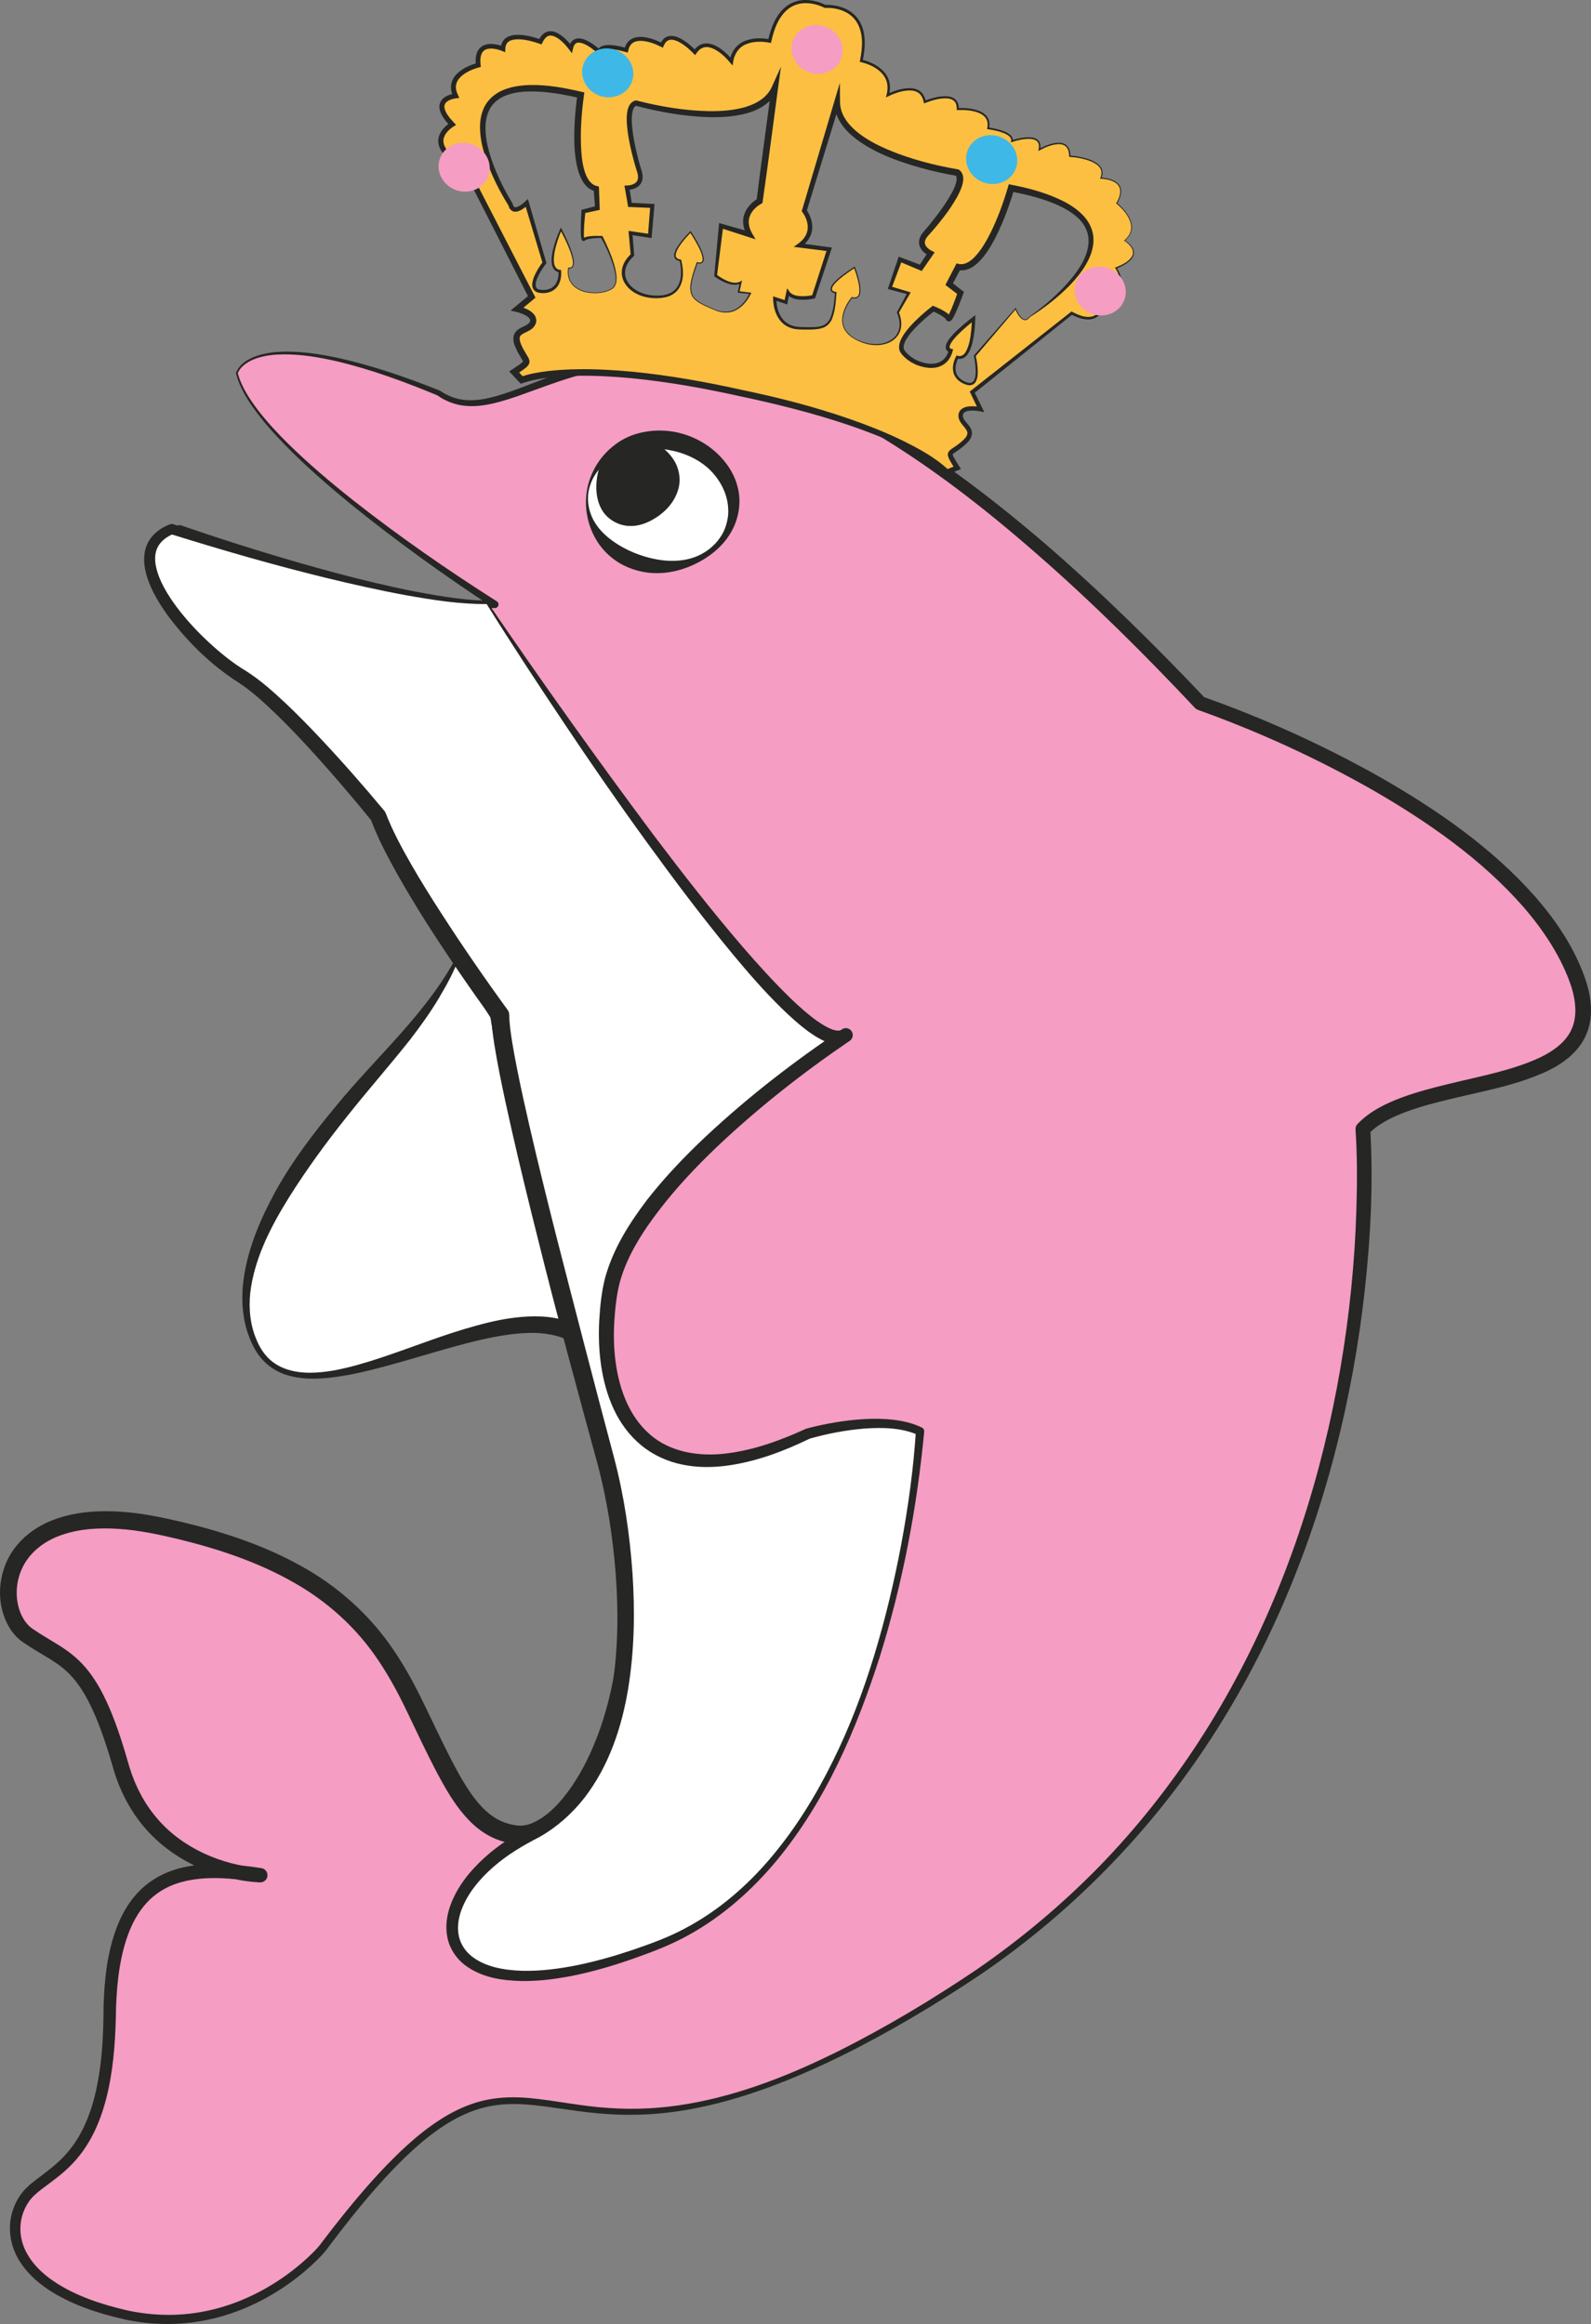 <svg height="450" viewBox="0 0 308.136 450" width="308.136" xmlns="http://www.w3.org/2000/svg"><rect x="0" y="0" width="308.136" height="450" fill="#808080" stroke="none"/><path d="m89.072 184.376s-2.094 6.607-12.249 18.353c-10.146 11.746-36.251 39.268-27.354 57.568 8.895 18.301 45.67-11.451 62.158-1.848 0 0-1.399-58.247-22.555-74.073z" fill="#fff"/><path d="m89.146 184.679c-.957 3.059-2.533 5.844-4.137 8.581-1.673 2.808-3.596 5.456-5.576 8.045-4.061 5.124-8.319 9.933-12.302 14.977-4.009 5.018-7.787 10.196-11.165 15.581-3.347 5.376-6.333 11.122-7.345 17.352-.494 3.093-.34 6.306.688 9.275.545 1.468 1.226 2.895 2.247 4.034.996 1.172 2.322 2.028 3.768 2.537 2.926 1.054 6.196.831 9.303.309 3.133-.578 6.216-1.499 9.261-2.506 6.1-2.035 12.103-4.481 18.455-6.204 3.172-.872 6.44-1.57 9.852-1.737 3.375-.175 7.047.226 10.292 2.056l-2.567 1.514c-.335-6.496-.93-13.072-1.725-19.579-.757-6.518-1.787-12.992-3.129-19.396-1.372-6.393-3.072-12.731-5.478-18.79-2.439-5.923-5.536-11.757-10.442-16.049zm.029-.435c5.595 3.761 9.408 9.652 12.314 15.641 2.93 6.043 5.006 12.447 6.642 18.924 1.65 6.468 2.796 13.051 3.688 19.656.818 6.62 1.377 13.229 1.509 19.948v.025c.02.932-.727 1.706-1.659 1.723-.329.009-.637-.08-.903-.237-2.397-1.434-5.41-1.912-8.455-1.824-3.056.097-6.171.645-9.269 1.34-6.194 1.459-12.342 3.49-18.627 5.172-3.146.841-6.331 1.611-9.59 2.039-3.235.419-6.655.558-9.868-.595-1.584-.581-3.048-1.574-4.178-2.837-1.162-1.271-1.927-2.805-2.518-4.346-1.223-3.118-1.506-6.54-1.231-9.849.632-6.666 3.326-12.877 6.479-18.617 3.214-5.741 7.198-10.962 11.349-15.974 8.218-10.097 18.221-18.546 24.05-30.109l.009-.018c.042-.084.155-.117.238-.08.011.011.011.011.02.018z" fill="#262624"/><path d="m45.877 72.251s2.799-10.953 39.073 3.842c19.458 13.562 42.801-51.1 147.501 60.072 0 0 54.278 18.204 70.568 48.118 16.302 29.921-27.25 21.875-39.064 34.344 0 0 9.075 109.583-78.387 165.855-87.46 56.268-76.514-11.39-123.209 50.978 0 0-15.34 18.344-39.137 12.519-23.803-5.837-22.194-18.968-17.315-23.635 4.879-4.674 15.054-6.988 15.333-34.217.287-27.229 13.046-29.628 29.12-27.024 0 0-21.067-.439-26.985-21.233-5.914-20.795-10.668-20.079-18.075-25.242-7.413-5.164-5.829-27.729 25.591-21.153 31.409 6.569 41.744 19.152 49.097 34.235 7.357 15.07 10.974 24.585 20.089 25.563 9.123.976 22.029-18.259 21.738-45.087-.302-26.826-20.411-84.139-25.42-113.711 0 0-17.183-27.582-21.115-35.157-3.924-7.58-19.083-25.411-30.364-32.192-11.27-6.781-18.237-24.276-10.154-26.439 0 0 42.955 14.886 61.088 14.348 0 0-46.296-29.316-49.973-44.784z" fill="#f59dc3"/><path d="m45.707 72.201c.687-1.77 2.401-2.719 4.028-3.292 1.678-.566 3.441-.767 5.185-.811 3.501-.078 6.978.447 10.372 1.17 6.816 1.481 13.397 3.791 19.85 6.347.034.013.059.025.093.047l.011.003c1.413.975 3.029 1.604 4.713 1.774 1.694.179 3.425-.057 5.119-.469 3.398-.842 6.693-2.26 10.048-3.505 6.684-2.575 13.792-4.537 21.071-4.773 7.265-.308 14.533.881 21.438 2.993 6.926 2.122 13.532 5.137 19.836 8.608 12.626 6.983 24.13 15.726 35.025 25.063 10.862 9.39 21.087 19.469 30.948 29.879l-.556-.359c11.938 4.215 23.415 9.422 34.427 15.621 10.929 6.26 21.52 13.526 30.027 23.143 4.193 4.834 7.857 10.246 9.902 16.564.964 3.122 1.429 6.843-.086 10.246-1.507 3.403-4.574 5.54-7.5 6.953-6.008 2.789-12.278 3.826-18.328 5.312-3.022.716-6.017 1.475-8.863 2.516-2.819 1.037-5.554 2.38-7.475 4.381l.383-1.099c.627 10.569.077 20.996-1.06 31.408-1.166 10.395-3.027 20.712-5.631 30.843-5.199 20.234-13.425 39.792-25.009 57.21-11.545 17.427-26.488 32.58-43.741 44.339-8.673 5.802-17.632 11.148-26.987 15.784-9.35 4.572-19.145 8.491-29.48 10.367-5.156.93-10.436 1.249-15.67.902-5.242-.293-10.39-1.399-15.495-1.841-2.555-.205-5.111-.171-7.582.34-2.48.494-4.852 1.449-7.053 2.712-4.424 2.527-8.255 6.059-11.821 9.776-3.554 3.747-6.851 7.751-10.021 11.849l-2.354 3.092c-.809 1.144-1.774 2.038-2.73 2.969-1.93 1.812-4.023 3.448-6.229 4.903-4.432 2.896-9.385 5.05-14.612 6.087-5.212 1.068-10.655.968-15.848-.153-5.128-1.179-10.246-2.822-14.764-5.805-2.233-1.504-4.311-3.407-5.719-5.84-1.42-2.416-2.008-5.415-1.42-8.221.287-1.402.841-2.742 1.627-3.949.786-1.226 1.907-2.215 2.944-3.011 2.115-1.625 4.159-3.063 5.83-4.907 3.395-3.627 5.228-8.475 6.235-13.431 1.014-4.994 1.253-10.103 1.269-15.306.156-5.276.684-10.636 2.68-15.745 1.014-2.53 2.452-4.984 4.492-6.953 2.024-1.979 4.613-3.373 7.293-4.104 5.406-1.454 10.868-.887 16.06-.106l.032.003c.768.118 1.288.827 1.178 1.59-.11.718-.755 1.218-1.463 1.179-4.289-.237-8.259-1.297-12.085-3.009-3.791-1.72-7.273-4.218-10.048-7.393-2.774-3.163-4.793-6.953-6.035-10.927-1.121-3.87-2.261-7.573-3.799-11.14-1.536-3.541-3.441-6.86-6.29-9.116-1.413-1.148-3.086-2.087-4.818-3.131-.864-.522-1.736-1.066-2.595-1.654l-.358-.247-.303-.223c-.262-.219-.52-.442-.725-.647-.428-.428-.812-.894-1.146-1.376-2.594-3.939-2.694-8.877-.941-13 1.77-4.202 5.64-7.16 9.687-8.528 4.087-1.433 8.35-1.642 12.455-1.389 4.132.262 8.133 1.104 12.039 2.03 7.833 1.876 15.611 4.423 22.794 8.398 7.181 3.926 13.556 9.597 18.118 16.443 2.318 3.391 4.244 7.03 5.973 10.633 1.749 3.592 3.428 7.197 5.231 10.684 1.809 3.453 3.721 6.905 6.28 9.417 1.275 1.242 2.721 2.197 4.328 2.702.8.267 1.659.431 2.502.493.616.022 1.445-.103 2.186-.386 3.099-1.162 5.791-4.099 7.917-7.162 2.145-3.129 3.829-6.627 5.175-10.238 2.672-7.267 3.986-15.05 4.167-22.825.214-7.753-1.072-15.577-2.525-23.335-3.038-15.531-7.257-30.888-11.379-46.265-2.044-7.696-4.111-15.39-6.058-23.127-1.939-7.748-3.819-15.512-5.153-23.453l.206.543c-5.183-8.427-10.335-16.857-15.367-25.38l-3.731-6.429c-.613-1.085-1.217-2.175-1.798-3.293-.563-1.099-1.144-2.056-1.807-3.093-2.647-4.043-5.734-7.883-8.943-11.571-3.22-3.685-6.623-7.226-10.235-10.506-1.807-1.64-3.673-3.206-5.615-4.655-.978-.71-1.958-1.411-2.981-2.034-1.035-.632-2.172-1.405-3.147-2.204-3.988-3.25-7.129-7.397-9.269-12.041-1.043-2.329-1.873-4.819-1.994-7.51-.043-1.336.105-2.773.8-4.112.665-1.362 2.054-2.38 3.468-2.713l.021-.007c.191-.05.385-.037.558.025 9.891 3.402 19.916 6.511 30.021 9.218 5.059 1.339 10.144 2.575 15.267 3.578 5.118.962 10.303 1.839 15.449 1.792l-.351 1.298c-9.49-6.24-18.71-12.855-27.527-20.001-4.392-3.596-8.684-7.328-12.663-11.38-1.982-2.031-3.896-4.138-5.603-6.423-1.689-2.276-3.269-4.729-3.972-7.536l-.005-.013c-.002-.022-.002-.05.005-.075zm.346.057c.725 2.688 2.311 5.067 4.004 7.281 1.721 2.229 3.653 4.294 5.656 6.281 4.018 3.967 8.348 7.617 12.778 11.123 8.888 6.985 18.2 13.443 27.735 19.498.324.207.424.638.219.968-.128.208-.353.321-.574.33-5.37.135-10.609-.685-15.796-1.625-5.182-.975-10.308-2.169-15.405-3.48-10.185-2.638-20.251-5.662-30.236-9.001l.589.019c-.985.27-1.751.842-2.19 1.723-.438.87-.584 1.98-.531 3.096.111 2.251.872 4.556 1.861 6.703 2.019 4.307 5.044 8.218 8.742 11.173.951.758 1.858 1.368 2.94 2.018 1.092.651 2.127 1.377 3.152 2.11 2.031 1.496 3.968 3.087 5.834 4.76 3.729 3.327 7.211 6.887 10.524 10.615 3.3 3.735 6.457 7.59 9.26 11.796.686 1.029 1.387 2.19 1.958 3.284.567 1.062 1.175 2.129 1.786 3.195l3.753 6.361c5.092 8.444 10.309 16.835 15.555 25.196.107.167.168.337.202.518l.005.025c1.374 7.757 3.302 15.469 5.29 23.154 2.009 7.691 4.138 15.365 6.251 23.037 4.159 15.381 8.398 30.764 11.506 46.491 1.486 7.859 2.828 15.871 2.623 24.073-.189 8.134-1.532 16.27-4.357 23.968-1.414 3.844-3.207 7.584-5.565 11.034-1.174 1.719-2.505 3.367-4.059 4.85-1.561 1.474-3.35 2.84-5.566 3.662-1.13.411-2.299.65-3.666.595-1.144-.091-2.252-.299-3.348-.654-2.201-.693-4.162-2.012-5.721-3.537-3.142-3.104-5.097-6.768-6.993-10.335-1.858-3.585-3.545-7.194-5.262-10.768-1.703-3.582-3.51-7.003-5.677-10.209-4.264-6.43-10.094-11.665-16.867-15.409-6.762-3.783-14.262-6.287-21.885-8.142-3.826-.921-7.652-1.732-11.477-1.983-3.808-.26-7.677-.048-11.134 1.16-3.449 1.169-6.42 3.5-7.797 6.712-1.399 3.147-1.242 7.146.599 9.895.231.33.488.636.757.916.144.146.271.25.39.358l.296.219.251.177c.788.543 1.597 1.055 2.44 1.555 1.664 1.022 3.483 2.037 5.16 3.409 3.432 2.755 5.563 6.611 7.16 10.339 1.603 3.752 2.792 7.689 3.872 11.457 1.12 3.63 2.897 7.037 5.358 9.884 4.87 5.719 12.493 9.031 19.932 9.571l-.255 2.776c-5.018-.807-10.194-1.322-14.902-.075-2.334.622-4.476 1.761-6.192 3.4-1.725 1.643-3.009 3.755-3.941 6.033-1.848 4.601-2.434 9.764-2.62 14.847-.069 5.187-.344 10.519-1.448 15.722-1.084 5.164-3.087 10.436-6.887 14.438-1.857 2.012-4.111 3.561-6.123 5.086-1.017.786-1.88 1.538-2.511 2.505-.645.968-1.113 2.067-1.354 3.209-.501 2.304-.059 4.747 1.141 6.821 1.179 2.1 3.009 3.832 5.073 5.237 4.15 2.811 9.112 4.455 14.08 5.622 4.959 1.103 10.132 1.228 15.121.234 4.989-.962 9.765-2.997 14.045-5.765 2.149-1.391 4.177-2.965 6.04-4.695.92-.88 1.872-1.764 2.563-2.749l2.388-3.104c3.216-4.106 6.562-8.126 10.192-11.902 3.637-3.749 7.559-7.345 12.195-9.964 2.317-1.302 4.836-2.308 7.468-2.819 2.63-.522 5.328-.543 7.949-.321 5.253.494 10.319 1.622 15.472 1.932 5.136.369 10.316.087 15.401-.8 10.189-1.759 19.922-5.638 29.188-10.253 9.271-4.647 18.187-10.013 26.78-15.814 8.524-5.882 16.505-12.568 23.733-19.981 7.22-7.426 13.668-15.591 19.299-24.264 11.285-17.369 19.205-36.797 24.143-56.87 2.475-10.045 4.219-20.266 5.26-30.551.522-5.142.864-10.301 1.016-15.468.16-5.145.178-10.358-.168-15.426v-.027c-.03-.411.123-.798.385-1.073 2.452-2.546 5.542-3.988 8.553-5.126 3.038-1.121 6.13-1.91 9.184-2.651 6.096-1.494 12.314-2.607 17.703-5.145 2.641-1.281 5.012-3.063 6.051-5.492 1.078-2.407.8-5.353-.064-8.143-1.857-5.622-5.306-10.86-9.282-15.458-8.099-9.242-18.439-16.438-29.171-22.635-10.793-6.139-22.201-11.367-33.876-15.536l-.024-.011c-.205-.077-.387-.194-.531-.344-9.765-10.399-19.899-20.459-30.631-29.827-10.716-9.363-22.028-18.134-34.389-25.129-6.177-3.483-12.633-6.495-19.367-8.636-6.727-2.135-13.772-3.345-20.814-3.119-7.062.179-13.969 1.94-20.644 4.383-3.364 1.182-6.694 2.549-10.258 3.379-1.785.393-3.649.626-5.52.396-1.869-.207-3.671-.952-5.189-2.034l.102.054c-6.378-2.644-12.88-5.052-19.601-6.63-3.354-.768-6.784-1.346-10.212-1.327-1.718.016-3.439.185-5.064.704-1.557.503-3.193 1.431-3.819 2.94z" fill="#262624"/><path d="m94.342 116.793s59.432 91.446 69.458 83.647c0 0-42.07 27.41-45.664 49.638-3.601 22.236 6.488 42.717 38.332 27.535 0 0 14.08-4.171 21.723-.458 0 0-4.941 81.529-50.624 99.428-45.691 17.9-49.657-8.528-24.896-21.383 24.759-12.86 18.931-56.454 14.745-72.008-4.186-15.552-20.652-76.242-20.515-86.641 0 0-19.007-25.887-23.662-38.536 0 0-17.624-21.7-26.541-27.113-8.927-5.413-25.582-23.484-13.442-28.461 0 0 44.039 14.569 61.086 14.352z" fill="#fff"/><path d="m94.483 116.699c10.405 15.241 21.101 30.271 32.131 45.031 5.549 7.35 11.214 14.62 17.201 21.585 2.999 3.47 6.09 6.875 9.342 10.034 1.634 1.574 3.329 3.085 5.114 4.362.891.615 1.814 1.194 2.721 1.549.919.376 1.716.39 1.981.114l1.558 2.19c-9.059 6.16-17.778 13.013-25.729 20.55-3.961 3.783-7.731 7.771-11.038 12.076-3.297 4.275-6.266 8.91-7.684 13.947-.661 2.446-.948 5.244-1.117 7.888-.145 2.687-.075 5.378.308 8.008.73 5.232 2.741 10.399 6.627 13.74 3.868 3.395 9.406 4.316 14.667 3.676 5.317-.623 10.502-2.485 15.465-4.764l.028-.015c.034-.021.079-.033.119-.041 1.848-.504 3.655-.88 5.514-1.197 1.847-.307 3.709-.533 5.588-.643 1.881-.109 3.779-.105 5.682.121 1.887.215 3.799.643 5.584 1.516l.031.014c.29.143.452.457.42.76-1.407 14.812-4.187 29.426-8.603 43.597-4.518 14.066-10.47 27.988-20.019 39.522-4.77 5.718-10.456 10.761-17.039 14.387-3.296 1.837-6.787 3.167-10.29 4.416-3.507 1.249-7.083 2.332-10.739 3.15-3.646.804-7.394 1.351-11.203 1.322-3.755-.087-7.816-.609-11.135-3.147-1.622-1.256-2.874-3.137-3.302-5.208-.445-2.072-.162-4.18.478-6.064 1.323-3.797 3.852-6.88 6.676-9.454 2.816-2.581 6.183-4.633 9.405-6.338 2.98-1.768 5.649-4.207 7.758-7.018 4.259-5.678 6.458-12.733 7.607-19.836 1.123-7.148 1.198-14.481.658-21.751-.565-7.267-1.693-14.535-3.582-21.529-3.892-14.266-7.797-28.539-11.37-42.902-1.807-7.18-3.566-14.366-5.208-21.602-.817-3.616-1.617-7.235-2.335-10.889-.358-1.827-.698-3.666-.998-5.521-.279-1.878-.582-3.685-.591-5.807l.333 1.05c-4.458-6.164-8.737-12.399-12.838-18.797-2.027-3.213-4.001-6.463-5.866-9.797-1.854-3.345-3.65-6.718-5.027-10.435l.26.453c-3.924-4.842-8.01-9.606-12.231-14.2-2.113-2.301-4.266-4.551-6.495-6.702-2.231-2.131-4.533-4.252-7.006-5.874-5.481-3.477-10.089-8.042-13.924-13.217-1.848-2.631-3.599-5.457-4.284-8.862-.311-1.666-.27-3.628.685-5.288.933-1.663 2.542-2.716 4.114-3.333l.016-.006c.223-.085.456-.085.663-.016 9.914 3.336 19.945 6.386 30.028 9.199 5.048 1.39 10.125 2.682 15.239 3.779 5.117 1.056 10.283 2.053 15.508 2.141.064 0 .115.025.144.076zm-.235.261c-5.246.056-10.433-.793-15.574-1.695-5.167-.949-10.294-2.103-15.399-3.342-10.21-2.487-20.292-5.404-30.333-8.542l.686-.025c-1.317.55-2.452 1.396-3.042 2.509-.613 1.107-.659 2.496-.368 3.87.604 2.792 2.248 5.445 4.052 7.878 1.837 2.434 3.947 4.697 6.197 6.782 2.267 2.087 4.62 4.011 7.256 5.577 2.808 1.807 5.165 3.942 7.498 6.113 2.311 2.181 4.528 4.444 6.693 6.741 4.335 4.604 8.491 9.333 12.537 14.198.103.123.185.262.242.401l.016.044c1.293 3.366 3.079 6.666 4.929 9.902 1.857 3.234 3.851 6.422 5.889 9.567 4.07 6.313 8.352 12.525 12.769 18.587.227.314.335.668.335 1.023v.028c.008 1.584.286 3.443.563 5.211.293 1.796.633 3.59.993 5.393.716 3.596 1.516 7.194 2.341 10.783 1.654 7.179 3.429 14.349 5.241 21.507 3.674 14.309 7.377 28.608 11.188 42.895 1.916 7.29 3.003 14.71 3.534 22.183.501 7.468.385 15.016-.839 22.482-1.232 7.42-3.698 14.888-8.43 21.044-2.378 3.056-5.296 5.667-8.721 7.623-3.32 1.702-6.333 3.498-9.029 5.875-2.651 2.334-4.977 5.146-6.137 8.355-.572 1.599-.802 3.29-.488 4.859.308 1.563 1.19 2.958 2.466 3.981 2.594 2.088 6.288 2.735 9.829 2.844 3.585.084 7.219-.39 10.789-1.117 3.571-.738 7.103-1.745 10.58-2.917 3.472-1.187 6.94-2.436 10.13-4.159 6.457-3.396 12.097-8.266 16.801-13.879 4.724-5.613 8.596-11.919 11.853-18.512 3.277-6.595 5.889-13.511 8.038-20.561 2.147-7.044 3.863-14.231 5.219-21.47 1.354-7.242 2.36-14.574 2.835-21.891l.451.777c-3.14-1.434-6.871-1.515-10.437-1.26-3.581.289-7.2.982-10.641 1.969l.145-.059c-5.033 2.44-10.361 4.484-16.055 5.262-2.837.38-5.783.409-8.673-.194-2.883-.577-5.698-1.848-8.009-3.761-2.31-1.912-4.111-4.382-5.332-7.049-1.24-2.666-1.978-5.501-2.409-8.345-.424-2.847-.513-5.718-.381-8.562.174-2.867.417-5.624 1.172-8.53 1.581-5.673 4.713-10.556 8.117-15.041 3.481-4.451 7.375-8.503 11.448-12.334 8.179-7.632 16.982-14.455 26.283-20.663.619-.42 1.449-.253 1.866.369.39.585.257 1.372-.285 1.807l-.022.018c-.745.58-1.728.793-2.516.737-.805-.042-1.482-.265-2.104-.509-1.238-.505-2.275-1.184-3.271-1.875-1.961-1.423-3.696-3.018-5.38-4.651-3.35-3.276-6.395-6.787-9.362-10.351-5.92-7.138-11.465-14.536-16.891-22.013-5.426-7.473-10.68-15.073-15.807-22.749-5.123-7.646-10.173-15.336-15.046-23.138z" fill="#262624"/><path d="m113.822 95.151c-1.078 6.671 4.344 13.1 12.112 14.355 7.77 1.26 14.941-3.135 16.02-9.803 1.077-6.674-4.338-13.103-12.106-14.364-7.767-1.258-14.948 3.134-16.026 9.812z" fill="#fff"/><path d="m113.991 95.176c-.29 1.698-.014 3.442.677 4.977.69 1.534 1.798 2.813 3.031 3.851 2.491 2.053 5.365 3.357 8.461 4.103 3.058.713 6.58.804 9.588-.761 1.479-.771 2.787-1.883 3.713-3.254.952-1.336 1.444-2.99 1.569-4.512.196-3.266-1.217-6.18-3.329-8.39-2.149-2.198-5.153-3.521-8.106-4.05-3.136-.565-6.243-.242-9.287.852-1.49.595-2.942 1.453-4.082 2.695-1.155 1.213-1.935 2.801-2.235 4.489zm-.34-.053c.54-3.465 2.482-6.835 5.558-9.083 3.034-2.326 7.177-3.037 10.884-2.502 3.889.584 7.444 2.537 9.978 5.495 1.267 1.474 2.25 3.207 2.746 5.096.533 1.868.501 3.911.06 5.694-.901 3.778-3.524 6.627-6.591 8.485-3.063 1.864-6.792 2.986-10.577 2.6-1.873-.205-3.731-.771-5.401-1.692-1.664-.918-3.115-2.229-4.218-3.75-2.207-3.097-2.979-6.892-2.439-10.343z" fill="#262624"/><path d="m115.798 92.491c-.608 3.735 2.172 7.294 6.192 7.941 4.024.654 7.776-1.848 8.377-5.586.607-3.735-2.167-7.291-6.191-7.945-4.023-.65-7.77 1.849-8.378 5.59z" fill="#262624"/><path d="m115.965 92.516c-.366 1.855.774 3.628 2.123 4.524 1.356.928 2.657 1.506 4.13 1.99 1.436.469 3.284.73 4.836-.132 1.531-.827 2.481-2.565 2.392-4.197-.073-1.641-.801-3.015-1.777-4.071-.999-1.053-2.421-1.657-3.738-1.921-.806-.16-1.453-.185-2.21-.138-.736.044-1.506.129-2.293.365-1.577.392-3.193 1.732-3.463 3.58zm-.338-.047c.299-1.855 1.001-3.851 2.577-5.439.787-.773 1.776-1.386 2.87-1.704 1.067-.311 2.32-.364 3.352-.226 2.352.318 4.406 1.644 5.75 3.502 1.387 1.817 1.816 4.342 1.11 6.392-.664 2.078-2.024 3.659-3.64 4.829-1.593 1.153-3.648 2.156-5.882 2.015-2.208-.107-4.382-1.45-5.365-3.43-1.014-1.987-1.027-4.097-.772-5.939z" fill="#262624"/><path d="m217.799 46.588c3.766-3.128-1.518-7.227-1.518-7.227 2.836-4.81-3.071-4.854-3.071-4.854 1.602-3.842-6.023-4.257-6.023-4.257-.01-4.688-5.896-1.277-5.896-1.277.813-3.769-5.304-1.637-5.304-1.637.408-1.884-4.607-2.478-4.607-2.478.916-4.238-5.882-3.735-5.882-3.735.129-4.165-6.391-1.386-6.391-1.386-.8-4.606-7.174-1.302-7.174-1.302 1.413-5.363-5.121-6.652-5.121-6.652 2.325-10.736-6.003-10.595-7.01-10.538-.895-.465-8.418-4.037-10.738 6.699 0 0-6.486-1.524-7.409 3.943 0 0-4.442-5.643-7.081-1.776 0 0-4.781-5.226-6.392-1.384 0 0-5.976-3.263-6.894.972 0 0-4.813-1.531-5.215.352 0 0-4.699-4.468-5.512-.701 0 0-3.945-5.533-5.894-1.277 0 0-7.119-2.769-7.247 1.396 0 0-5.398-2.399-4.797 3.15 0 0-6.509 1.55-4.375 5.955 0 0-5.518.531-.68 5.517 0 0-4.694 2.685-.339 6.338 0 0-2.507 5.618 4.537 5.168l11.213 21.894-2.821 2.345s3.684.796 3.035 2.629c-.656 1.829-4.341 1.034-2.792 4.571 1.554 3.543 2.792 2.574-.82 4.995l1.461 1.55s10.487-4.602 42.47 2.534c.034.003.064.013.094.016.032.009.07.019.093.022 32.086 6.724 39.722 15.247 39.722 15.247l1.972-.811c-2.282-3.694-1.553-2.304 1.317-4.885 2.872-2.585-.818-3.38-.654-5.32.162-1.939 3.851-1.141 3.851-1.141l-1.6-3.298 19.255-15.31c6.222 3.317 6.268-2.826 6.268-2.826 5.476-1.535 2.308-5.911 2.308-5.911 6.468-2.546 1.661-5.31 1.661-5.31zm-99.303 9.331c-2.668 1.635-9.211.965-8.389-4.033 0 0 2.901.874-1.47-7.464 0 0-3.45 7.63-.207 8.086 0 0 .419 4.034-3.425 3.939-3.842-.085.438-5.571.438-5.571l-3.415-11.585s-2.629 2.641-3.149.309c0 0-18.692-28.927 13.591-21.215 0 0-2.638 16.936 3.016 18.152l.218 3.748-2.712.641s-.531 6.046.11 5.448c.643-.6 3.448-.487 3.448-.487s4.615 8.391 1.946 10.032zm19.957 4.071c-4.717-2.009-5.889-2.508-3.432-9.123 0 0 3.346 1.217-1.285-5.948 0 0-5.203 5.036-1.958 5.489 0 0 1.921 6.58-3.843 7.058-5.761.484-9.621-4.295-5.453-8.077l-.358-4.269 3.731.56.488-5.807-4.331-.201-.574-3.326s3.595.034 2.295-3.446c0 0-3.801-12.154-.549-12.927 0 0 22.548 6.347 26.849-2.827l-2.92 21.796s-4.337 2.267-1.912 6.486l-5.549-1.688-1.055 9.62s3.083 2.399 4.865 1.308l-.408 1.877 2.263.245s-2.156 5.203-6.864 3.2zm27.138 5.622c-5.053-2.82-.581-8.011-.581-8.011 3.142.921.485-5.813.485-5.813-7.179 4.612-3.63 4.886-3.63 4.886-.491 7.036-1.774 7.004-6.894 6.888-5.119-.123-4.93-5.75-4.93-5.75l2.166.713.403-1.886c1.172 1.732 4.971.83 4.971.83l3.014-9.208-5.752-.748c3.954-2.839.934-6.7.934-6.7l6.349-21.051c.122 10.136 23.283 13.66 23.283 13.66 2.643 2.053-5.843 11.55-5.843 11.55-2.624 2.638.662 4.09.662 4.09l-1.891 2.792-4.024-1.609-1.96 5.489 3.637 1.034-2.095 3.741c2.225 5.162-3.258 7.916-8.304 5.103zm33.847-4.264c-1.443 1.909-2.747-1.584-2.747-1.584l-7.896 9.139s1.625 6.759-1.905 5.25c-3.53-1.499-1.49-5.002-1.49-5.002 3.14.928 3.152-7.45 3.152-7.45-7.426 5.791-4.42 6.193-4.42 6.193-1.315 4.892-7.55 2.798-9.305.204-1.754-2.597 5.914-8.325 5.914-8.325s2.601 1.047 2.944 1.865c.333.811 2.344-4.917 2.344-4.917l-2.197-1.707 1.745-3.32c5.648 1.223 10.249-15.279 10.249-15.279 32.584 6.31 3.612 24.933 3.612 24.933z" fill="#fcbf41"/><g fill="#262624"><path d="m217.756 46.541c.547-.462 1.009-1.022 1.206-1.713.202-.676.13-1.409-.128-2.072-.513-1.324-1.518-2.424-2.607-3.332l-.054-.048.034-.059c.316-.538.587-1.107.694-1.714.137-.603.037-1.251-.334-1.723-.368-.484-.942-.776-1.523-.965-.592-.188-1.214-.283-1.834-.305h-.153l.059-.141c.267-.638.31-1.399-.091-1.971-.394-.576-1.03-.943-1.675-1.226-1.313-.544-2.751-.79-4.173-.9l-.111-.006-.003-.122c-.015-.613-.109-1.271-.497-1.736-.38-.468-1.023-.625-1.638-.594-1.246.063-2.464.585-3.569 1.185l-.271.145.064-.302c.112-.541.112-1.141-.247-1.528-.353-.387-.945-.5-1.499-.519-1.13-.031-2.283.239-3.362.588l-.278.088.064-.27c.103-.402-.164-.78-.522-1.044-.36-.261-.788-.449-1.224-.607-.874-.305-1.8-.496-2.732-.622l-.187-.025.042-.186c.129-.632.104-1.311-.228-1.851-.324-.547-.899-.912-1.507-1.151-1.242-.465-2.628-.56-3.956-.503l-.214.016v-.211c.018-.619-.128-1.267-.598-1.625-.462-.371-1.123-.469-1.754-.453-1.277.041-2.562.424-3.758.896l-.244.101-.046-.258c-.127-.676-.41-1.321-.934-1.729-.513-.409-1.211-.544-1.896-.535-1.381.035-2.772.522-4.032 1.126l-.456.226.123-.49c.185-.742.254-1.516.099-2.248-.144-.736-.522-1.412-1.035-1.965-1.035-1.104-2.534-1.779-4.011-2.128l-.251-.06.05-.249c.497-2.411.693-5.074-.501-7.221-.586-1.059-1.543-1.87-2.664-2.345-1.113-.478-2.364-.676-3.58-.62h-.077l-.076-.04c-1.082-.535-2.302-.868-3.512-.89-1.212-.028-2.409.327-3.379 1.041-1.951 1.468-2.856 3.967-3.382 6.363l-.073.317-.326-.066c-1.472-.283-3.107-.277-4.481.292-1.401.557-2.29 1.893-2.513 3.39l-.11.754-.504-.6c-.888-1.054-1.952-2.063-3.177-2.644-.606-.277-1.266-.437-1.857-.277-.599.138-1.096.585-1.472 1.132l-.248.368-.315-.324c-.882-.912-1.902-1.783-3.015-2.33-.551-.254-1.164-.418-1.659-.286-.51.116-.87.582-1.105 1.135l-.153.371-.372-.189c-1.161-.584-2.461-1.065-3.728-1.138-.635-.034-1.265.066-1.725.393-.474.318-.748.868-.882 1.468l-.091.412-.41-.119c-.871-.261-1.794-.462-2.694-.544-.852-.082-1.935.035-2.012.607l-.103.72-.569-.513c-.826-.745-1.764-1.455-2.751-1.87-.488-.198-1.024-.299-1.382-.136-.355.142-.581.591-.69 1.101l-.196.877-.547-.72c-.738-.965-1.638-1.934-2.668-2.455-.516-.255-1.056-.343-1.486-.123-.438.211-.768.711-1.021 1.236l-.165.355-.378-.132c-1.301-.466-2.709-.83-4.065-.865-.668-.003-1.352.079-1.849.387-.494.299-.708.852-.734 1.484l-.018.632-.608-.242c-1.046-.415-2.377-.689-3.271-.227-.889.459-1.027 1.764-.889 2.924l.051.384-.403.113c-1.291.358-2.635.952-3.555 1.867-.466.459-.775 1.016-.853 1.613-.089.597.082 1.229.36 1.82l.283.594-.666.088c-.551.066-1.158.249-1.602.547-.447.299-.674.695-.62 1.195.128 1.038 1.014 2.075 1.848 2.958l.415.447-.522.324c-.968.603-1.884 1.6-1.934 2.659-.069 1.069.74 2.091 1.674 2.864l.278.233-.141.355c-.485 1.207-.613 2.776.258 3.594.878.836 2.408.943 3.788.852l.342-.022.157.311 11.258 21.862.214.409-.36.301-2.808 2.349-.251-1.019c.766.183 1.466.418 2.179.818.346.204.69.459.989.836.308.361.494.968.369 1.493-.109.503-.419.94-.774 1.226-.354.283-.716.459-1.047.623-.669.305-1.216.6-1.319.971-.244.843.615 2.317 1.292 3.436.171.331.43.538.565 1.22.052.396-.161.783-.324.95-.173.198-.334.333-.485.456-.62.474-1.21.848-1.805 1.257l.105-.953 1.473 1.547-.718-.144c1.855-.683 3.612-.925 5.435-1.16 1.807-.208 3.619-.312 5.426-.34 3.615-.066 7.227.135 10.809.472 7.172.701 14.277 1.98 21.281 3.536 7.039 1.465 14.024 3.251 20.827 5.618 3.405 1.186 6.764 2.503 10.023 4.075 3.236 1.613 6.441 3.266 9.198 5.863l-.554-.129 1.976-.795-.226.707c-.375-.622-.758-1.207-1.118-1.889-.089-.167-.179-.352-.237-.585-.074-.211-.096-.591.082-.887.358-.496.678-.603.972-.826.595-.384 1.144-.793 1.667-1.255.513-.446.957-.959 1.009-1.455.059-.475-.369-.994-.839-1.544-.23-.283-.478-.585-.667-.971-.197-.371-.283-.893-.189-1.302.104-.531.471-.915.872-1.126.393-.201.796-.279 1.19-.32.78-.063 1.511.006 2.265.154l-.455.578-1.584-3.307-.14-.289.249-.195 19.333-15.21.138-.11.162.085c1.245.663 2.703 1.254 4.012.83 1.31-.462 1.859-2.053 1.932-3.424l.004-.154.137-.031c1.203-.327 2.47-.931 2.935-2.094.45-1.16-.009-2.509-.681-3.546l-.091-.139.148-.062c1.165-.481 2.43-1.016 3.115-2.082.329-.525.276-1.216-.07-1.741-.331-.535-.83-.972-1.357-1.305l-.083-.05zm.142.038c.535.333 1.022.748 1.374 1.283.374.55.46 1.339.104 1.93-.344.591-.882 1.015-1.433 1.358-.554.346-1.153.626-1.76.868l.064-.198c.379.559.661 1.157.833 1.81.163.648.189 1.362-.06 2.012-.239.658-.743 1.176-1.306 1.544-.563.384-1.194.626-1.83.808l.146-.185c-.023.773-.176 1.518-.502 2.229-.318.701-.888 1.351-1.659 1.631-.765.286-1.585.22-2.321.044-.744-.188-1.445-.487-2.116-.83l.302-.028-19.188 15.398.113-.484 1.617 3.295.358.736-.813-.154c-.657-.12-1.367-.186-2.011-.117-.658.047-1.241.34-1.301.739-.129.55.223 1.031.684 1.572.412.519 1.11 1.16 1.053 2.188-.11.965-.768 1.569-1.29 2.065-.551.494-1.149.947-1.757 1.349-.283.189-.623.425-.677.522-.038-.025.02.267.189.56.319.591.72 1.204 1.096 1.811l.299.487-.529.22-1.969.811-.293.119-.263-.245c-2.5-2.314-5.759-4.014-8.934-5.549-3.22-1.509-6.549-2.788-9.935-3.933-6.763-2.269-13.711-4.002-20.707-5.486-6.996-1.556-14.036-2.826-21.138-3.521-3.552-.333-7.114-.534-10.663-.471-3.511.091-7.203.327-10.376 1.393l-.438.144-.271-.286-1.463-1.559-.51-.535.611-.408c.59-.4 1.217-.793 1.73-1.195.282-.192.408-.437.35-.302.018-.034-.196-.412-.376-.695-.385-.613-.759-1.292-1.052-1.971-.288-.701-.652-1.506-.333-2.524.407-1.05 1.36-1.352 1.942-1.651.64-.295 1.096-.603 1.168-1.015.107-.318-.229-.73-.79-1.05-.541-.318-1.208-.554-1.835-.705l-1.144-.276.898-.745 2.824-2.342-.14.71-11.16-21.919.491.286c-.762.035-1.543.029-2.327-.103-.78-.148-1.602-.44-2.245-1.066-.649-.626-.932-1.547-.932-2.358-.007-.839.159-1.6.472-2.37l.136.591c-.519-.444-1.018-.943-1.404-1.556-.391-.604-.668-1.362-.617-2.138.048-.777.399-1.49.839-2.05.455-.569.977-1.015 1.602-1.402l-.103.764c-.462-.484-.909-.991-1.294-1.556-.377-.576-.736-1.211-.818-2.006-.114-.811.403-1.698 1.05-2.075.652-.415 1.32-.601 2.047-.695l-.386.679c-.326-.707-.565-1.525-.435-2.361.109-.836.554-1.597 1.121-2.144 1.144-1.11 2.548-1.694 4.012-2.103l-.352.497c-.066-.657-.084-1.343.081-2.044.143-.682.592-1.418 1.294-1.776.69-.365 1.435-.384 2.108-.311.686.081 1.312.254 1.948.525l-.624.386c.009-.786.374-1.744 1.16-2.197.754-.459 1.57-.519 2.329-.513 1.531.051 2.951.431 4.359.937l-.542.217c.299-.607.682-1.279 1.429-1.644.743-.374 1.607-.189 2.224.135 1.258.667 2.147 1.66 2.965 2.726l-.739.151c.126-.598.427-1.349 1.181-1.679.736-.299 1.438-.091 2.012.135 1.158.497 2.095 1.229 2.993 2.04l-.67.208c.132-.698.834-1.078 1.34-1.163.529-.113 1.034-.101 1.531-.06.985.088 1.924.302 2.86.582l-.498.295c.154-.72.526-1.487 1.207-1.946.672-.465 1.472-.56 2.199-.525 1.465.104 2.787.607 4.05 1.245l-.522.189c.262-.645.78-1.365 1.598-1.56.806-.198 1.547.051 2.174.34 1.26.629 2.281 1.521 3.227 2.499l-.563.041c.435-.632 1.069-1.226 1.898-1.424.818-.204 1.644.016 2.327.333 1.392.682 2.466 1.717 3.419 2.861l-.613.154c.15-.814.432-1.638.945-2.333.495-.701 1.215-1.229 1.992-1.556 1.584-.638 3.271-.632 4.896-.314l-.402.251c.28-1.251.657-2.496 1.224-3.669.568-1.163 1.354-2.266 2.441-3.055 1.077-.802 2.429-1.186 3.753-1.151 1.322.035 2.605.39 3.778.984l-.15-.041c1.313-.044 2.623.17 3.838.692 1.208.522 2.277 1.427 2.919 2.597.657 1.16.905 2.486.932 3.772.041 1.299-.141 2.581-.41 3.832l-.207-.308c1.593.39 3.124 1.082 4.277 2.299.559.609.987 1.377 1.142 2.203.171.824.085 1.673-.12 2.468l-.331-.273c1.329-.629 2.737-1.116 4.241-1.157.741-.003 1.55.132 2.174.638.634.497.951 1.264 1.08 1.999l-.294-.163c1.252-.487 2.548-.868 3.923-.915.667 0 1.411.088 2.003.55.604.481.768 1.277.743 1.953l-.214-.202c1.395-.056 2.796.041 4.126.544.639.258 1.3.66 1.676 1.305.396.648.412 1.43.266 2.119l-.154-.214c.954.132 1.893.33 2.798.654.458.164.909.362 1.311.663.391.271.777.802.642 1.368l-.21-.186c1.126-.355 2.279-.619 3.481-.591.588.032 1.248.136 1.704.626.46.506.433 1.214.308 1.786l-.208-.157c1.147-.607 2.363-1.129 3.697-1.198.649-.029 1.404.135 1.848.701.446.541.533 1.251.545 1.896l-.115-.123c1.444.119 2.89.374 4.248.937.653.298 1.327.685 1.758 1.323.449.635.394 1.497.104 2.163l-.097-.141c.647.028 1.278.126 1.895.324.6.201 1.204.509 1.615 1.04.407.525.505 1.242.36 1.865-.122.641-.402 1.222-.726 1.773l-.018-.114c1.103.934 2.109 2.044 2.64 3.415.261.682.339 1.455.116 2.166-.196.685-.671 1.257-1.194 1.707z"/><path d="m118.528 55.973c-.838.499-1.821.72-2.79.786-.966.062-1.955-.038-2.878-.346-.921-.308-1.802-.862-2.333-1.704-.541-.833-.643-1.874-.495-2.836l.016-.088.085.025c.316.088.66-.078.747-.405.109-.315.082-.673.041-1.013-.114-.694-.344-1.374-.595-2.037-.515-1.327-1.153-2.6-1.828-3.861l.283-.006c-.574 1.371-1.069 2.795-1.353 4.247-.126.724-.22 1.472-.126 2.17.082.701.481 1.311 1.162 1.355l.201.019.013.204c.076 1.144-.129 2.367-.966 3.285-.87.906-2.163 1.113-3.321.928-.309-.066-.635-.186-.89-.444-.263-.261-.386-.619-.411-.943-.048-.651.153-1.21.358-1.748.449-1.056 1.044-1.993 1.716-2.898l-.063.314-3.476-11.566.698.176c-.525.509-1.065.959-1.801 1.258-.358.138-.864.26-1.362-.026-.47-.292-.616-.754-.708-1.122l.058.141c-1.771-2.832-3.27-5.803-4.355-8.966-.54-1.584-.958-3.219-1.121-4.913-.163-1.692-.06-3.49.713-5.119.757-1.644 2.274-2.867 3.901-3.483 1.641-.641 3.357-.849 5.048-.896 3.389-.063 6.689.56 9.918 1.311l.558.132-.077.582c-.442 3.165-.686 6.413-.572 9.601.057 1.597.19 3.194.595 4.69.387 1.465 1.149 2.953 2.481 3.248l.393.088.016.396.139 3.751.017.38-.357.076-2.721.588.296-.343c-.155 1.506-.309 3.046-.296 4.54.003.182.011.367.041.537.011.069.037.173.037.17.024.006-.131-.107-.215-.054-.061.041.052-.031.068-.047.415-.264.821-.298 1.206-.361.789-.091 1.559-.085 2.338-.054l.11.01.048.088c.816 1.628 1.563 3.279 2.108 5.017.271.865.499 1.751.567 2.66.068.874-.016 1.971-.866 2.506zm-.061-.107c.76-.503.829-1.528.747-2.374-.091-.893-.333-1.76-.617-2.612-.586-1.695-1.336-3.339-2.216-4.898l.162.097c-.754-.003-1.518.025-2.247.145-.355.059-.748.147-.962.308-.064.041-.034.034-.17.116-.172.107-.438-.066-.451-.141-.099-.17-.108-.261-.133-.378-.041-.21-.057-.405-.07-.603-.074-1.569.013-3.088.104-4.628l.009-.274.283-.069 2.696-.704-.342.456-.299-3.738.411.481c-.951-.189-1.769-.836-2.277-1.575-.522-.739-.855-1.563-1.101-2.377-.472-1.638-.663-3.304-.749-4.955-.11-3.313.138-6.58.59-9.849l.483.714c-3.168-.749-6.395-1.318-9.606-1.305-1.591.016-3.193.201-4.638.745-1.442.534-2.68 1.518-3.329 2.873-.672 1.359-.804 2.968-.677 4.54.128 1.585.519 3.166 1.017 4.7 1.02 3.068 2.476 6.033 4.163 8.8l.041.075.016.066c.06.277.182.509.299.572.113.079.35.073.61-.025.529-.204 1.071-.629 1.518-1.05l.509-.475.187.651 3.352 11.601.047.176-.105.141c-.639.843-1.237 1.77-1.652 2.726-.424.943-.578 2.128.449 2.254.967.179 2.106.01 2.783-.701.69-.701.932-1.826.878-2.842l.214.23c-.42-.063-.851-.277-1.111-.635-.266-.356-.376-.768-.428-1.161-.095-.795.025-1.562.174-2.31.33-1.49.852-2.908 1.465-4.301l.137-.296.141.293c.651 1.279 1.276 2.578 1.773 3.923.239.683.469 1.365.561 2.088.047.361.07.736-.057 1.103-.11.4-.582.632-.969.497l.112-.057c-.16.928-.078 1.934.448 2.742.504.802 1.357 1.342 2.257 1.641.907.308 1.884.406 2.832.349.956-.072 1.913-.286 2.738-.77z"/><path d="m138.428 60.047c-.907-.39-1.827-.758-2.696-1.239-.866-.452-1.737-1.153-1.951-2.188-.225-1 0-2.009.235-2.964.251-.959.574-1.896.911-2.824l.033-.094.095.032c.271.088.604.113.809-.035.208-.16.237-.478.205-.767-.071-.597-.321-1.179-.572-1.745-.537-1.122-1.185-2.182-1.862-3.235l.187.022c-.827.833-1.622 1.726-2.269 2.707-.308.484-.602 1.015-.673 1.559-.119.572.349.918.925.975l.101.006.025.11c.463 1.849.617 3.999-.599 5.69-.616.824-1.575 1.327-2.542 1.519-.977.204-1.959.211-2.935.091-1.924-.251-3.936-1.182-4.952-3.009-.499-.899-.629-2.021-.31-3.018.289-.996.932-1.826 1.666-2.502l-.108.28-.384-4.27-.037-.446.44.066 3.735.547-.417.333.456-5.81.376.428-4.33-.179-.33-.013-.058-.333-.578-3.32-.082-.484.505-.019c.664-.016 1.42-.232 1.803-.679.392-.434.392-1.135.184-1.814-.48-1.481-.888-3.018-1.243-4.552-.342-1.537-.641-3.094-.766-4.691-.064-.805-.082-1.616.048-2.458.061-.418.163-.846.392-1.28.216-.418.658-.849 1.199-.968l.129-.025.13.028c4.585 1.166 9.326 1.959 14.043 2.044 2.356.022 4.724-.148 6.932-.78 2.193-.635 4.253-1.861 5.162-3.864l1.789-3.948-.586 4.3c-.99 7.266-1.898 14.537-2.955 21.79l-.046.305-.267.148c-.46.254-.957.638-1.339 1.044-.383.424-.695.902-.871 1.417-.369 1.038-.116 2.204.465 3.232l.677 1.173-1.277-.412-5.526-1.789.55-.358-1.211 9.617-.102-.236c.668.506 1.429.971 2.217 1.283.779.301 1.686.474 2.393.066l.353-.198-.095.386-.418 1.877-.136-.185 2.258.267.189.022-.077.16c-.625 1.302-1.552 2.487-2.842 3.179-1.288.72-2.881.613-4.175.028zm.052-.116c1.283.556 2.81.619 4.029-.088 1.215-.679 2.115-1.855 2.679-3.106l.116.185-2.265-.223-.171-.016.034-.173.387-1.883.266.189c-.865.522-1.891.33-2.732.044-.854-.312-1.643-.755-2.386-1.283l-.111-.085.008-.157.891-9.645.049-.506.496.144 5.586 1.6-.602.764c-.697-1.154-1.105-2.688-.635-4.106.221-.697.615-1.32 1.078-1.842.485-.531.995-.959 1.643-1.33l-.317.45c.891-7.275 1.925-14.534 2.878-21.799l1.206.352c-1.124 2.452-3.599 3.879-5.962 4.514-2.404.667-4.875.805-7.3.758-4.858-.142-9.617-.993-14.298-2.235l.256.006c-.449.075-.748.714-.853 1.424-.112.704-.104 1.468-.052 2.223.107 1.525.374 3.052.704 4.565.338 1.518.716 3.011 1.196 4.508.231.78.299 1.864-.396 2.641-.688.729-1.586.924-2.464.959l.427-.5.549 3.326-.385-.349 4.332.223.41.019-.037.406-.51 5.809-.036.393-.39-.059-3.735-.582.41-.38.346 4.275.014.167-.123.107c-.672.616-1.245 1.351-1.498 2.194-.27.839-.179 1.761.231 2.543.843 1.594 2.664 2.522 4.48 2.779 1.773.236 3.931.117 5.075-1.348 1.113-1.465 1.038-3.572.621-5.345l.132.113c-.304-.05-.632-.132-.898-.38-.274-.245-.32-.641-.278-.956.107-.632.431-1.163.757-1.666.672-1.003 1.472-1.892 2.321-2.735l.099-.113.088.132c.668 1.056 1.325 2.135 1.858 3.279.257.572.505 1.163.588 1.814.029.311.02.71-.299.956-.319.213-.683.154-1.001.059l.135-.059c-.348.924-.674 1.851-.93 2.807-.239.943-.455 1.93-.248 2.877.187.968 1.009 1.638 1.859 2.1.853.474 1.769.849 2.678 1.245z"/><path d="m165.557 65.665c-.68-.38-1.334-.887-1.792-1.547-.458-.654-.679-1.468-.654-2.26.073-1.616.85-3.084 1.83-4.32l.035-.05.061.022c.542.195 1.188.041 1.308-.563.155-.544.094-1.141.009-1.72-.193-1.16-.551-2.298-.968-3.398l.168.053c-1.045.683-2.076 1.39-3.017 2.198-.456.412-.925.843-1.233 1.352-.146.248-.244.547-.123.754.114.205.428.312.697.343l.146.013-.018.141c-.128 1.688-.205 3.414-.866 5.052-.315.814-1.039 1.547-1.916 1.786-.855.27-1.728.283-2.578.295-.861-.012-1.691.029-2.582-.091-.875-.141-1.746-.49-2.423-1.097-1.369-1.239-1.873-3.075-1.909-4.829l-.007-.424.419.138 2.165.704-.421.242.396-1.886.159-.758.44.642c.418.6 1.269.836 2.088.883.829.057 1.707-.038 2.525-.217l-.257.236 2.978-9.218.324.516-5.753-.726-1.066-.132.877-.626c.971-.698 1.714-1.685 1.823-2.82.115-1.125-.335-2.339-1.005-3.26l-.139-.192.062-.22 6.26-21.073 1.06-3.584.029 3.735c.01 2.229 1.407 4.203 3.161 5.662 1.76 1.478 3.857 2.587 6.024 3.515 4.332 1.845 8.986 3.056 13.633 3.857l.159.028.132.098c.49.355.727.984.75 1.478.027.499-.055.955-.168 1.373-.228.84-.591 1.575-.974 2.289-.779 1.415-1.677 2.729-2.641 3.983-.968 1.252-1.972 2.474-3.042 3.631-.447.503-.718 1.098-.557 1.594.133.51.71 1.019 1.283 1.299l.575.289-.353.509-1.926 2.77-.23.333-.363-.151-3.992-1.678.553-.252-2.051 5.458-.225-.418 3.621 1.094.323.094-.165.283-2.15 3.7.009-.166c.422 1.059.657 2.269.333 3.411-.308 1.147-1.215 2.059-2.268 2.511-2.162.922-4.63.415-6.583-.688zm.061-.113c1.942 1.062 4.376 1.496 6.418.578 1.002-.449 1.814-1.314 2.082-2.37.281-1.05.051-2.185-.396-3.179l-.041-.084.05-.089 2.029-3.769.162.377-3.652-.971-.33-.085.114-.33 1.864-5.524.137-.412.413.158 4.051 1.546-.594.18 1.855-2.821.23.796c-.809-.403-1.564-.953-1.922-1.956-.325-1.056.195-2.049.762-2.7 1.026-1.151 1.985-2.371 2.91-3.612.905-1.245 1.805-2.503 2.525-3.839.36-.654.681-1.339.868-2.012.189-.67.174-1.32-.134-1.509l.292.129c-2.402-.403-4.745-.934-7.078-1.578-2.327-.651-4.629-1.415-6.863-2.38-2.219-.984-4.4-2.154-6.297-3.77-1.863-1.575-3.509-3.885-3.498-6.558l1.085.154-6.449 21.02-.082-.406c.426.582.717 1.182.931 1.843.213.654.311 1.364.229 2.068-.139 1.446-1.112 2.651-2.198 3.408l-.197-.757 5.75.773.482.063-.154.456-3.057 9.192-.066.195-.191.041c-.905.185-1.805.27-2.74.214-.888-.069-1.953-.308-2.582-1.204l.598-.117-.411 1.884-.077.355-.344-.117-2.156-.729.412-.283c0 1.588.461 3.326 1.643 4.401.586.544 1.349.868 2.141 1.01.786.122 1.658.107 2.504.125.834 0 1.679-.003 2.459-.235.779-.205 1.374-.786 1.698-1.544.645-1.509.761-3.244.918-4.92l.13.157c-.333-.047-.693-.145-.916-.49-.187-.378-.016-.752.139-1.028.346-.563.825-.984 1.29-1.409.969-.814 2.012-1.521 3.067-2.2l.117-.076.054.135c.419 1.119.768 2.261.957 3.446.082.594.146 1.207-.025 1.814-.086.295-.291.613-.617.714-.315.103-.641.05-.933-.032l.094-.031c-.953 1.201-1.736 2.65-1.814 4.203-.03.77.178 1.544.616 2.182.446.635 1.061 1.119 1.738 1.509z"/><path d="m199.476 61.393c-.197.264-.476.537-.843.591-.38.044-.72-.183-.964-.428-.483-.506-.801-1.119-1.069-1.754l.163.025-7.833 9.192.041-.157c.246 1.082.414 2.176.398 3.308-.027.556-.07 1.141-.36 1.691-.145.27-.387.522-.702.641-.316.123-.642.107-.932.047-1.109-.283-2.204-.987-2.636-2.141-.394-1.163-.103-2.367.428-3.392l.101-.198.207.073c.636.216 1.214-.167 1.565-.764.36-.595.565-1.308.738-2.016.306-1.433.425-2.936.447-4.41l.536.264c-1.114.883-2.208 1.795-3.2 2.791-.49.497-.968 1.022-1.319 1.585-.175.277-.317.581-.335.824-.021.22.086.301.275.355l.411.113-.094.355c-.257.959-.777 1.924-1.643 2.522-.866.609-1.939.795-2.928.726-1.987-.17-3.861-1.035-5.208-2.556-.153-.176-.337-.443-.433-.667-.137-.323-.179-.619-.162-.899.025-.575.219-1.069.438-1.521.452-.899 1.051-1.657 1.684-2.374 1.284-1.43 2.698-2.675 4.198-3.851l.217-.17.268.113c.739.305 1.438.629 2.131 1.063.349.245.702.418 1.026.934l.061.103c-.081-.147 0-.009-.008-.028.024.054-.032-.063-.122-.119-.077-.063-.223-.066-.246-.073-.095-.012-.216.066-.198.057-.082.06 0-.022.025-.069.086-.12.173-.277.249-.44.633-1.324 1.155-2.776 1.654-4.197l.191.613-2.217-1.689-.382-.289.227-.431 1.725-3.329.206-.409.45.098c1.283.292 2.583-.723 3.546-1.886.996-1.182 1.798-2.569 2.516-3.987 1.425-2.861 2.544-5.92 3.447-8.988l.164-.569.57.113c3.256.632 6.499 1.49 9.557 2.952 1.514.733 2.984 1.638 4.2 2.896 1.213 1.232 2.079 2.958 2.076 4.744.016 1.785-.645 3.445-1.494 4.892-.858 1.455-1.929 2.75-3.075 3.954-2.324 2.374-4.95 4.402-7.733 6.166zm-.074-.104c2.675-1.893 5.184-4.056 7.356-6.486 1.082-1.21 2.081-2.512 2.848-3.914.755-1.405 1.29-2.952 1.218-4.48-.051-1.528-.769-2.949-1.876-4.037-1.108-1.094-2.489-1.914-3.943-2.59-2.919-1.333-6.116-2.094-9.298-2.735l.736-.462c-.938 3.169-2.069 6.25-3.539 9.214-.754 1.478-1.584 2.93-2.698 4.238-.558.648-1.188 1.261-1.981 1.732-.774.469-1.805.736-2.776.51l.653-.302-1.765 3.307-.155-.723 2.191 1.72.316.257-.136.368c-.541 1.453-1.064 2.883-1.773 4.307-.094.186-.185.362-.32.554-.089.11-.107.191-.352.361-.021.028-.192.104-.336.104-.131.066-.531-.248-.49-.252l-.095-.166c-.069-.145-.392-.403-.675-.582-.593-.387-1.283-.72-1.955-1.003l.483-.063c-1.456 1.107-2.863 2.33-4.095 3.676-.611.672-1.176 1.386-1.578 2.156-.189.381-.335.783-.352 1.148-.016.185.033.364.052.471.095.208.178.324.324.51 1.105 1.292 2.868 2.147 4.587 2.301.866.063 1.743-.091 2.427-.563.689-.459 1.126-1.235 1.367-2.069l.31.469c-.287-.05-.508-.167-.697-.393-.194-.226-.244-.528-.221-.767.048-.478.257-.83.453-1.154.424-.648.925-1.176 1.438-1.694 1.039-1.022 2.165-1.934 3.292-2.811l.559-.434-.017.695c-.041 1.528-.18 3.043-.522 4.54-.189.745-.412 1.493-.844 2.185-.218.339-.501.672-.898.883-.398.217-.9.226-1.301.097l.312-.119c-.478.88-.752 2.003-.428 2.949.324.949 1.285 1.597 2.261 1.864.486.129.939-.016 1.166-.456.238-.424.304-.971.333-1.493.026-1.069-.123-2.163-.346-3.21l-.016-.094.057-.066 7.96-9.08.098-.116.057.145c.246.613.55 1.229 1.007 1.713.226.226.518.425.826.39.318-.035.569-.27.773-.535l.006-.006z"/></g><path d="m162.938 11.28c-.882 2.44-3.698 3.653-6.288 2.716-2.586-.937-3.981-3.675-3.09-6.114.882-2.44 3.697-3.66 6.288-2.717 2.591.94 3.977 3.675 3.09 6.115z" fill="#f59dc3"/><path d="m196.755 32.605c-.879 2.439-3.698 3.653-6.283 2.716-2.598-.937-3.979-3.675-3.097-6.115.885-2.44 3.697-3.656 6.288-2.713 2.594.934 3.983 3.672 3.092 6.112z" fill="#3eb8e7"/><path d="m122.391 15.807c-.878 2.44-3.699 3.656-6.294 2.716-2.583-.936-3.968-3.675-3.089-6.117.882-2.437 3.703-3.657 6.291-2.714 2.588.931 3.978 3.676 3.092 6.115z" fill="#3eb8e7"/><path d="m217.767 58.051c-.882 2.439-3.698 3.656-6.294 2.719-2.589-.937-3.968-3.675-3.09-6.115.882-2.439 3.698-3.656 6.292-2.719 2.594.943 3.972 3.678 3.092 6.115z" fill="#f59dc3"/><path d="m94.587 34.085c-.888 2.434-3.701 3.653-6.294 2.713-2.587-.933-3.974-3.675-3.092-6.111.882-2.44 3.698-3.66 6.292-2.72 2.589.944 3.975 3.679 3.094 6.118z" fill="#f59dc3"/></svg>